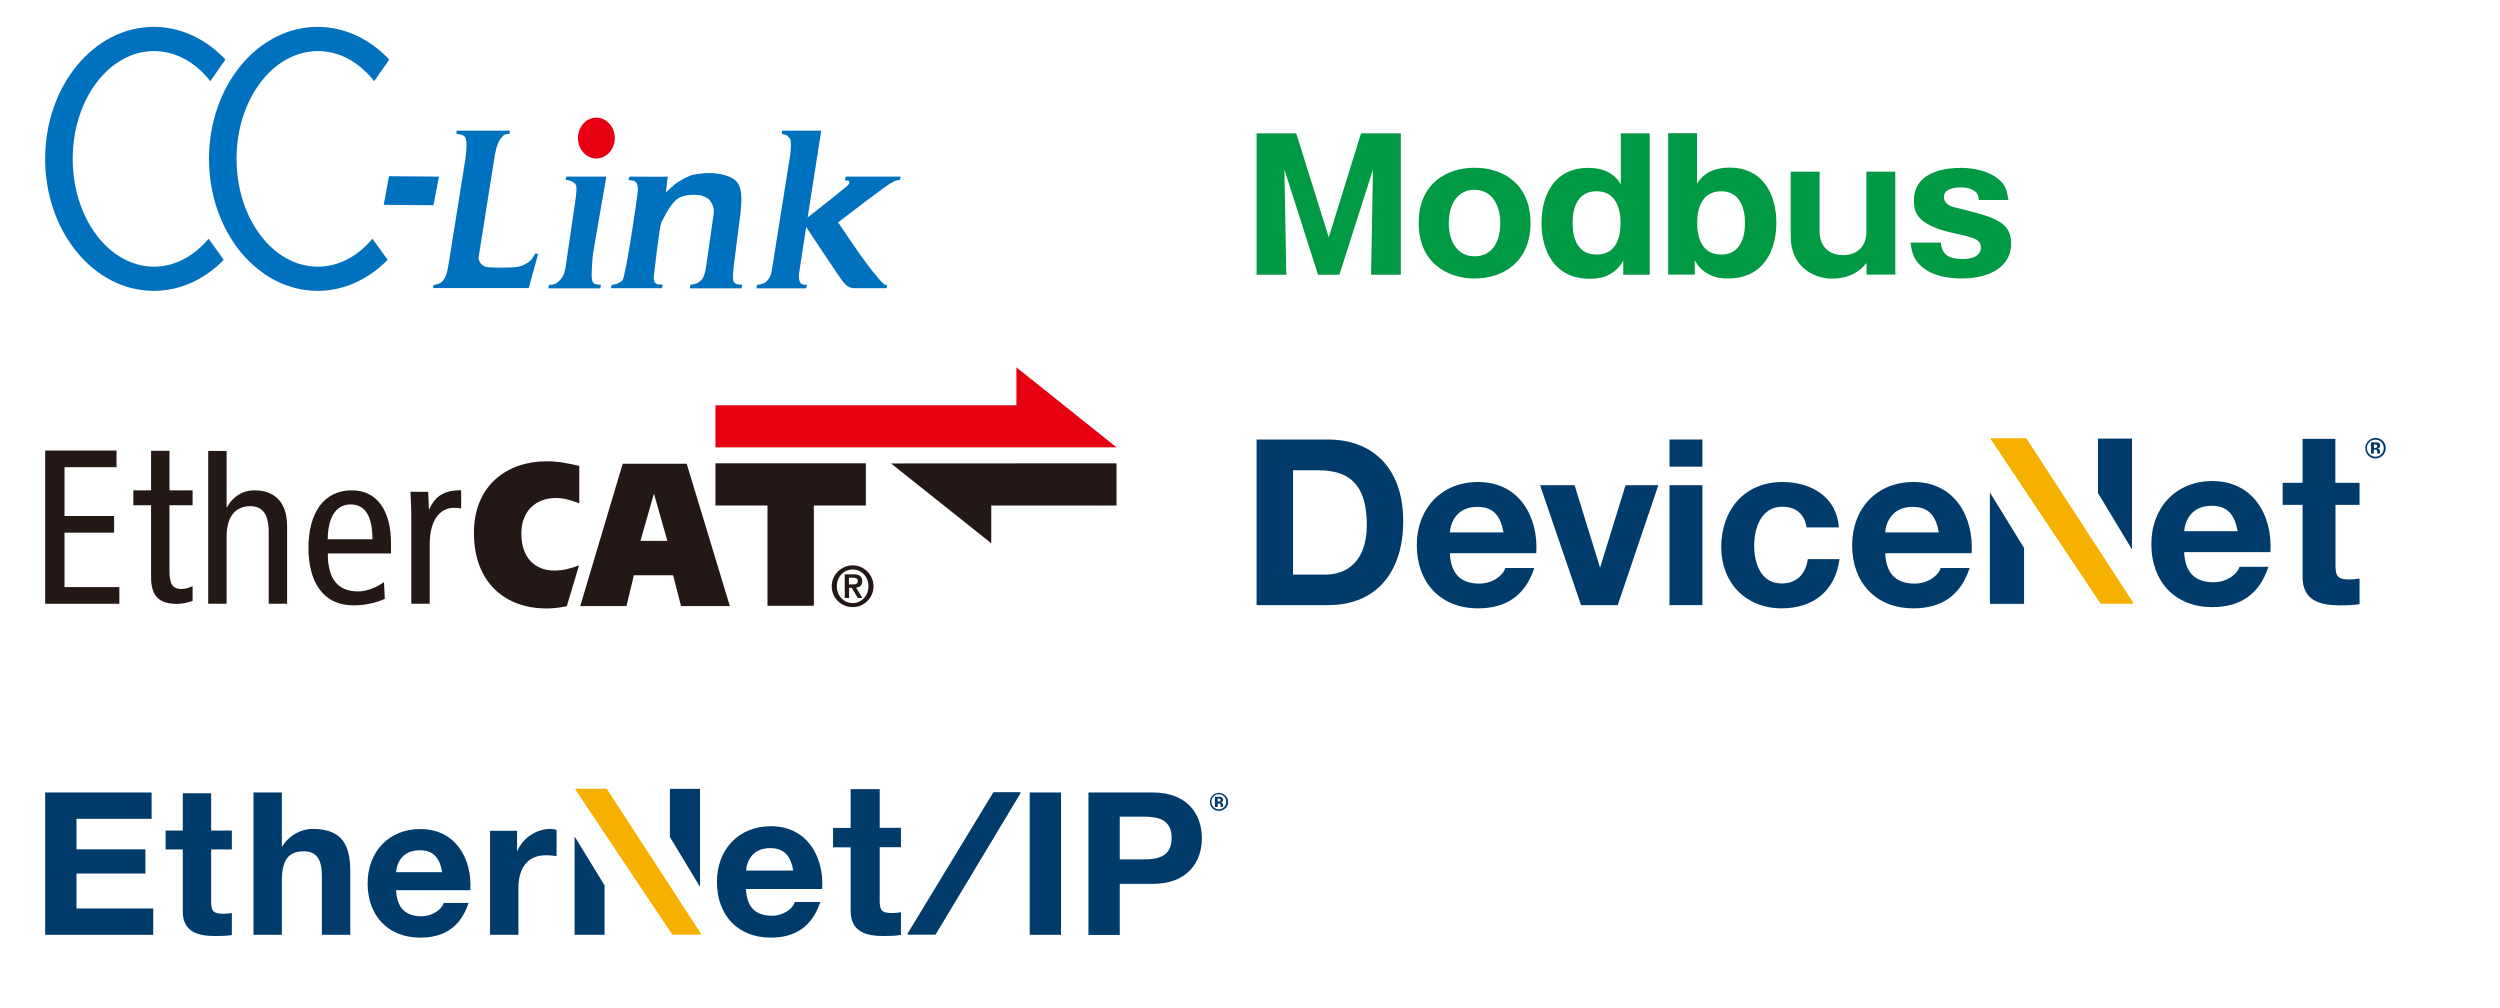 <?xml version="1.0" encoding="UTF-8"?><svg id="logo" xmlns="http://www.w3.org/2000/svg" width="186" height="75" viewBox="0 0 186 75"><defs><style>.cls-1{fill:#231815;}.cls-1,.cls-2,.cls-3,.cls-4,.cls-5,.cls-6{stroke-width:0px;}.cls-2{fill:#f6b100;}.cls-3{fill:#003b6b;}.cls-4{fill:#e60012;}.cls-5{fill:#094;}.cls-6{fill:#0071be;}</style></defs><polygon class="cls-5" points="101.26 9.92 98.86 17.66 96.44 9.92 93.49 9.92 93.49 20.44 95.7 20.44 95.56 12.61 98.06 20.44 99.65 20.44 102.15 12.61 102.01 20.44 104.22 20.44 104.22 9.92 101.26 9.92"/><path class="cls-5" d="M109.7,14.12c-1.19,0-1.91.97-1.91,2.52,0,1.23.59,2.43,1.91,2.43s1.92-1.08,1.92-2.48-.67-2.47-1.92-2.47M105.55,16.59c0-2.9,2.04-4.11,4.17-4.11s4.15,1.22,4.15,4.11-2.04,4.13-4.15,4.13-4.17-1.22-4.17-4.13"/><path class="cls-5" d="M117,16.59c0,1.14.38,2.35,1.78,2.35s1.79-1.17,1.79-2.35-.41-2.36-1.79-2.36-1.78,1.19-1.78,2.36M120.59,9.92h2.15v10.52h-1.97v-1.05c-.19.32-.44.76-1.19,1.11-.25.12-.63.24-1.3.24-2.66,0-3.59-2.11-3.59-4.14,0-2.31,1.13-4.11,3.44-4.11,1.7,0,2.24.87,2.46,1.23v-3.79Z"/><path class="cls-5" d="M126.27,16.59c0,1.18.41,2.35,1.79,2.35s1.77-1.22,1.77-2.35-.4-2.36-1.77-2.36-1.79,1.16-1.79,2.36M126.25,13.69c.21-.35.76-1.22,2.46-1.22,2.31,0,3.45,1.81,3.45,4.11,0,2.03-.93,4.14-3.6,4.14-.65,0-1.03-.12-1.28-.24-.75-.35-1-.79-1.19-1.12v1.07h-1.98v-10.52h2.15v3.78Z"/><path class="cls-5" d="M138.87,20.44v-.87c-.35.4-1.02,1.16-2.59,1.16-1.45,0-3.05-.99-3.05-3.11v-4.85h2.15v4.53c0,.43.21,1.68,1.76,1.68,1.1,0,1.72-.73,1.72-1.68v-4.53h2.15v7.66h-2.15Z"/><path class="cls-5" d="M147.22,14.87c-.02-.19-.03-.36-.17-.53-.34-.36-.92-.4-1.19-.4-.36,0-1.23.07-1.23.72,0,.56.63.74.81.77,2.97.73,4.19,1.04,4.19,2.71,0,1.57-1.4,2.58-3.7,2.58-.84,0-1.83-.16-2.48-.55-1.06-.63-1.19-1.31-1.31-2.12h2.26c.08,1.05.8,1.22,1.65,1.22,1.04,0,1.33-.47,1.33-.84,0-.64-.53-.75-2-1.08-2.86-.61-2.98-1.63-2.98-2.43,0-2.35,2.78-2.43,3.49-2.43.4,0,1.86.03,2.85.88.47.4.58.8.69,1.51h-2.22Z"/><polygon class="cls-1" points="66.29 34.48 73.75 40.42 73.75 37.61 83.07 37.61 83.07 34.47 66.29 34.48"/><polygon class="cls-4" points="83.07 33.28 75.62 27.33 75.62 30.15 53.23 30.15 53.23 33.28 83.07 33.28"/><path class="cls-1" d="M41.26,42.45c.62,0,1.21-.15,1.82-.39l-.91,3.04c-.48.1-1.01.17-1.52.17-2.99,0-5.39-1.85-5.39-5.63,0-3.55,2.5-5.32,5.39-5.32.95,0,1.52.14,2.45.34v2.79c-.57-.22-1.15-.4-1.73-.4-1.47,0-2.58.93-2.58,2.65,0,1.82,1.03,2.75,2.46,2.75"/><path class="cls-1" d="M48.64,36.77h.03l.98,3.47h-2l.99-3.47ZM43.17,45.09h3.44l.55-2.29h2.92l.59,2.29h3.63l-3.21-10.59h-4.76l-3.16,10.59Z"/><path class="cls-1" d="M14.33,43.61c-.26.11-.51.21-.85.21-.62,0-.87-.36-.87-1.31v-4.92h1.72v-1.11h-1.72v-2.94h-1.37v2.94h-1.32v1.11h1.32v5.36c0,1.47.67,1.98,1.93,1.98.37,0,.83-.1,1.16-.22v-1.11Z"/><polygon class="cls-1" points="3.36 33.52 3.36 44.92 8.88 44.92 8.88 43.68 4.8 43.68 4.8 39.63 8.49 39.63 8.49 38.39 4.8 38.39 4.8 34.76 8.67 34.76 8.67 33.52 3.36 33.52"/><path class="cls-1" d="M15.49,44.92h1.37v-5.01c0-1.5.68-2.25,1.76-2.25.88,0,1.37.57,1.37,1.89v5.37h1.37v-5.78c0-1.83-.98-2.66-2.43-2.66-.96,0-1.68.56-2.04,1.26h-.03v-4.19h-1.37v11.37Z"/><path class="cls-1" d="M24.38,40.12c.03-1.94.82-2.59,1.7-2.59,1.09,0,1.63.87,1.63,2.59h-3.33ZM29.09,41.17v-.74c0-2.45-1.04-3.95-2.92-3.95-2.07,0-3.22,1.67-3.22,4.28s1.14,4.28,3.35,4.28c.83,0,1.68-.18,2.33-.49l-.06-1.24c-.47.34-1.22.69-1.91.69-1.52,0-2.27-.9-2.27-2.82h4.7Z"/><path class="cls-1" d="M30.6,44.92h1.37v-4.41c0-1.81.75-2.73,1.82-2.73.18,0,.36.02.52.05v-1.36c-1.22,0-1.93.41-2.37,1.42h-.03l-.05-1.3h-1.32c.02.59.06,1.19.06,1.8v6.53Z"/><path class="cls-1" d="M63.44,45.17c.86,0,1.55-.7,1.55-1.55s-.7-1.56-1.55-1.56-1.56.7-1.56,1.56.7,1.55,1.56,1.55M63.44,44.87c-.65,0-1.18-.53-1.18-1.25s.53-1.25,1.18-1.25,1.17.52,1.17,1.25-.53,1.25-1.17,1.25M62.84,44.49h.33v-.76h.2l.45.76h.34l-.47-.77c.29-.03.46-.17.46-.47,0-.37-.22-.52-.65-.52h-.65v1.76ZM63.17,42.98h.29c.17,0,.36.04.36.24,0,.24-.17.26-.37.26h-.29v-.5Z"/><polygon class="cls-1" points="53.23 34.47 64.42 34.47 64.42 37.61 60.55 37.61 60.55 45.07 57.1 45.07 57.1 37.61 53.23 37.61 53.23 34.47"/><path class="cls-3" d="M162.5,41.07c.07,1.55.83,2.25,2.19,2.25.98,0,1.77-.6,1.93-1.15h2.15c-.69,2.1-2.15,3-4.17,3-2.81,0-4.54-1.93-4.54-4.68s1.84-4.7,4.54-4.7c3.03,0,4.49,2.55,4.32,5.29h-6.42M166.48,39.52c-.22-1.24-.76-1.89-1.94-1.89-1.55,0-2,1.21-2.03,1.89h3.98Z"/><path class="cls-3" d="M173.76,35.92h1.79v1.64h-1.79v4.52c0,.83.21,1.03,1.03,1.03.26,0,.5-.02.76-.07v1.91c-.41.07-.95.09-1.43.09-1.5,0-2.81-.34-2.81-2.12v-5.36h-1.48v-1.64h1.48v-3.27h2.44v3.27"/><path class="cls-2" d="M158.71,44.85h0s-.03.07-.06.07h-2.33s-.05-.02-.06-.04l-8.14-12.19h0s0-.02,0-.03c0-.03.03-.06.06-.06h2.54s.05.01.06.04l7.93,12.2h0"/><polyline class="cls-3" points="158.62 40.88 158.62 32.63 156.09 32.63 156.09 36.68 158.62 40.88"/><polyline class="cls-3" points="148.05 36.64 148.05 44.93 150.59 44.93 150.59 40.77 148.05 36.64"/><path class="cls-3" d="M93.49,32.7h5.32c3.19,0,5.59,2,5.59,6.09,0,3.57-1.83,6.23-5.59,6.23h-5.32v-12.32M96.2,42.75h2.42c1.57,0,3.07-.97,3.07-3.69,0-2.49-.86-4.07-3.56-4.07h-1.93v7.77Z"/><path class="cls-3" d="M107.87,41.16c.07,1.55.83,2.26,2.19,2.26.98,0,1.78-.6,1.93-1.16h2.16c-.69,2.11-2.16,3-4.18,3-2.81,0-4.56-1.93-4.56-4.69s1.85-4.71,4.56-4.71c3.04,0,4.5,2.55,4.33,5.3h-6.44M111.86,39.61c-.22-1.24-.76-1.9-1.95-1.9-1.55,0-2,1.21-2.04,1.9h3.99Z"/><polyline class="cls-3" points="120.36 45.02 117.63 45.02 114.58 36.1 117.15 36.1 119.03 42.19 119.06 42.19 120.94 36.1 123.38 36.1 120.36 45.02"/><path class="cls-3" d="M126.66,34.72h-2.45v-2.02h2.45v2.02ZM124.21,36.1h2.45v8.92h-2.45v-8.92Z"/><path class="cls-3" d="M134.41,39.24c-.16-1-.79-1.54-1.81-1.54-1.57,0-2.09,1.59-2.09,2.9s.5,2.81,2.04,2.81c1.14,0,1.8-.72,1.95-1.81h2.36c-.31,2.36-1.95,3.66-4.3,3.66-2.69,0-4.5-1.9-4.5-4.57s1.66-4.83,4.56-4.83c2.11,0,4.04,1.1,4.19,3.38h-2.4"/><path class="cls-3" d="M140.26,41.16c.07,1.55.83,2.26,2.19,2.26.98,0,1.78-.6,1.93-1.16h2.16c-.69,2.11-2.16,3-4.18,3-2.81,0-4.56-1.93-4.56-4.69s1.85-4.71,4.56-4.71c3.04,0,4.5,2.55,4.33,5.3h-6.44M144.25,39.61c-.22-1.24-.76-1.9-1.95-1.9-1.55,0-2,1.21-2.04,1.9h3.99Z"/><path class="cls-3" d="M177.27,33.89c-.15.14-.33.22-.53.22s-.4-.07-.54-.22-.22-.33-.22-.54.08-.41.24-.56c.15-.14.32-.21.52-.21s.39.07.54.22c.15.15.22.33.22.54s-.08.4-.23.55ZM176.28,32.9c-.12.12-.18.27-.18.44s.06.33.19.45c.12.12.27.19.44.19s.32-.06.44-.19c.12-.12.18-.27.18-.45s-.06-.32-.18-.44c-.12-.13-.27-.19-.44-.19s-.32.06-.45.19ZM176.4,33.76v-.85c.05,0,.13,0,.24,0,.1,0,.16,0,.17,0,.07,0,.12.02.17.04.08.04.11.11.11.2,0,.07-.02.12-.06.15-.04.03-.09.05-.15.06.05.01.09.03.12.05.05.04.07.1.07.19v.08s0,.02,0,.02c0,0,0,.02,0,.02v.02s-.2,0-.2,0c0-.03-.01-.07-.01-.12,0-.05,0-.09-.01-.1-.01-.03-.03-.05-.06-.06-.02,0-.04-.01-.08-.01h-.05s-.05,0-.05,0v.3h-.22ZM176.8,33.09s-.07-.02-.13-.02h-.05v.25h.09c.05,0,.09-.01.12-.03.03-.02.04-.05.04-.1s-.02-.08-.07-.1Z"/><path class="cls-3" d="M55.5,66.14c.06,1.37.73,1.99,1.93,1.99.87,0,1.57-.53,1.7-1.02h1.9c-.61,1.85-1.9,2.65-3.68,2.65-2.48,0-4.01-1.7-4.01-4.14s1.63-4.15,4.01-4.15c2.68,0,3.97,2.25,3.82,4.67h-5.67M59.02,64.77c-.2-1.09-.67-1.67-1.72-1.67-1.37,0-1.76,1.06-1.79,1.67h3.51Z"/><path class="cls-3" d="M65.45,61.59h1.58v1.44h-1.58v3.99c0,.73.18.91.91.91.23,0,.44-.02.67-.06v1.69c-.36.06-.84.08-1.26.08-1.32,0-2.48-.3-2.48-1.87v-4.73h-1.31v-1.44h1.31v-2.89h2.16v2.89"/><path class="cls-2" d="M52.16,69.48h0s-.02.06-.05.06h-2.06s-.04-.01-.05-.03l-7.19-10.76h0s0-.02,0-.02c0-.03.02-.05.05-.05h2.25s.04.01.05.03l7.01,10.78h0"/><polyline class="cls-3" points="52.08 65.98 52.08 58.69 49.84 58.69 49.84 62.27 52.08 65.98"/><polyline class="cls-3" points="42.75 62.23 42.75 69.55 44.98 69.55 44.98 65.87 42.75 62.23"/><polyline class="cls-3" points="3.36 58.96 11.28 58.96 11.28 60.92 5.69 60.92 5.69 63.19 10.82 63.19 10.82 64.99 5.69 64.99 5.69 67.59 11.4 67.59 11.4 69.55 3.36 69.55 3.36 58.96"/><path class="cls-3" d="M15.71,61.79h1.54v1.41h-1.54v3.89c0,.71.18.89.89.89.22,0,.43-.01.65-.06v1.65c-.36.06-.82.07-1.23.07-1.29,0-2.42-.3-2.42-1.82v-4.62h-1.28v-1.41h1.28v-2.77h2.11v2.77"/><path class="cls-3" d="M18.86,58.96h2.11v3.99h.05c.53-.86,1.45-1.28,2.24-1.28,2.24,0,2.8,1.26,2.8,3.16v4.72h-2.11v-4.33c0-1.26-.37-1.88-1.35-1.88-1.14,0-1.63.64-1.63,2.19v4.02h-2.11v-10.59"/><path class="cls-3" d="M29.47,66.23c.06,1.33.71,1.94,1.88,1.94.85,0,1.53-.52,1.66-.99h1.85c-.59,1.81-1.85,2.58-3.59,2.58-2.42,0-3.92-1.66-3.92-4.03s1.59-4.05,3.92-4.05c2.61,0,3.87,2.19,3.72,4.55h-5.53M32.9,64.89c-.19-1.07-.65-1.63-1.68-1.63-1.34,0-1.72,1.04-1.75,1.63h3.43Z"/><path class="cls-3" d="M36.47,61.81h2v1.49h.03c.39-.96,1.42-1.63,2.45-1.63.15,0,.33.03.46.07v1.96c-.19-.04-.5-.07-.76-.07-1.54,0-2.08,1.11-2.08,2.46v3.46h-2.11v-7.74"/><rect class="cls-3" x="76.61" y="58.96" width="2.33" height="10.59"/><path class="cls-3" d="M80.98,58.96h4.78c2.64,0,3.66,1.68,3.66,3.4s-1.02,3.4-3.66,3.4h-2.45v3.8h-2.33v-10.59M83.31,63.94h1.81c1.08,0,2.05-.24,2.05-1.59s-.96-1.59-2.05-1.59h-1.81v3.17Z"/><path class="cls-3" d="M67.51,69.48h0s.02.06.05.06h2.01s.04-.01.05-.03l6.31-10.5h0s0-.02,0-.02c0-.03-.02-.05-.05-.05h-1.94s-.04.01-.05.03l-6.38,10.51h0"/><path class="cls-3" d="M91.16,60.14c-.13.13-.29.19-.47.19s-.35-.06-.48-.19c-.13-.13-.19-.29-.19-.48s.07-.36.21-.49c.13-.12.29-.18.46-.18s.34.07.48.2c.13.13.2.29.2.48s-.07.35-.2.48ZM90.29,59.26c-.11.11-.16.24-.16.39s.05.29.16.4c.11.11.24.16.39.16s.28-.05.39-.16c.11-.11.16-.24.16-.4s-.05-.28-.16-.39c-.11-.11-.24-.17-.39-.17s-.29.06-.4.17ZM90.39,60.03v-.75s.12,0,.21,0c.09,0,.14,0,.15,0,.06,0,.11.02.15.04.07.04.1.1.1.18,0,.06-.02.11-.05.14-.04.03-.08.04-.13.05.05,0,.08.02.11.04.04.04.07.09.07.17v.07s0,.01,0,.02c0,0,0,.01,0,.02v.02s-.18,0-.18,0c0-.02-.01-.06-.01-.1,0-.05,0-.08-.01-.09,0-.03-.03-.04-.05-.05-.01,0-.04,0-.07-.01h-.04s-.04,0-.04,0v.26h-.2ZM90.75,59.43s-.06-.02-.11-.02h-.05v.22h.08s.08,0,.11-.03c.03-.02.04-.05.04-.09s-.02-.07-.06-.08Z"/><path class="cls-6" d="M40.86,21.19c.54,0,.62-.2.81-.36.19-.16.39-.59.46-1.29l.65-4.43c.04-.39.15-.86.09-1.29-.06-.24-.46-.43-.8-.43l.06-.25h2.98s-.99,5.72-.99,5.72c-.07.69-.17,1.92-.03,2.09.15.18.02.19.61.24l-.03.26h-3.87l.04-.26Z"/><polygon class="cls-6" points="28.94 13.11 32.66 13.14 32.25 15.27 28.55 15.24 28.94 13.11"/><path class="cls-6" d="M32.24,21.2c.59-.06.75-.33.87-.55.12-.22.18-.5.27-1.03l1.26-7.89c.07-.63.1-1.07.03-1.34-.06-.29-.24-.39-.7-.42v-.25h3.98l-.07.25c-.33,0-.4.06-.58.28-.22.24-.35.62-.48,1.27l-1.21,7.62c-.02.19.1.46.29.58.21.21.58.16.8.18.36.03.8,0,1.21,0,.51,0,.86-.08,1.12-.22.37-.2.54-.33.77-.8h.24s-.7,2.55-.7,2.55h-7.1v-.25Z"/><path class="cls-4" d="M43,10.27c0-.84.62-1.52,1.37-1.52s1.37.68,1.37,1.52-.61,1.52-1.37,1.52-1.37-.68-1.37-1.52"/><path class="cls-6" d="M45.53,21.19c.44-.05.61-.19.8-.35.29-.68,1.11-6.32,1.11-6.53.04-.18.04-.56-.12-.75-.13-.15-.26-.11-.57-.17l.09-.25s2.84.02,2.84,0c0,.03-.14,1.11-.14,1.17l.72-.64c.24-.17.77-.49,1.16-.63.36-.1,1.16-.21,1.82-.14.5.05,1.08.22,1.39.45.6.46.59,1.35.46,2.54l-.51,3.99c-.02.35-.09.77-.02,1,.08.23.26.31.67.31l-.07.26h-3.84l.05-.26c.45-.06.59-.15.79-.33.17-.14.33-.57.4-1.19l.55-3.85c.02-.3-.05-.58-.31-.93-.07-.12-.5-.34-.75-.37-.35-.05-1-.05-1.45.16-.68.32-1.16,1.45-1.4,1.88-.14.34-.56,4.02-.56,4.02-.02.25.05.43.15.5.18.14.26.07.52.1l-.07.26h-3.79l.07-.26Z"/><path class="cls-6" d="M56.31,21.19c.55-.04.69-.21.84-.39.1-.11.25-.39.3-.85l1.35-8.49c.04-.4.08-.96-.02-1.14-.13-.11-.18-.25-.28-.27-.1-.02-.25-.09-.34-.08l.04-.25h2.9l-1.01,6.46s2.95-2.32,2.93-2.34c.18-.16.19-.27.16-.34-.04-.08-.2-.08-.32-.09l.06-.27h4.09l-.07.25c-.17,0-.38.06-.57.19-.24.04-3.94,2.91-3.94,2.91-.12.09,0,.16,0,.16.59.9,2.44,3.67,3.28,4.43.14.18.3.1.3.1l-.05.26h-2.4c-.39,0-.62-.22-.79-.42-.13-.1-2.79-4.13-2.79-4.13l-.53,3.44c-.04.39.02.57.08.69.1.13.23.19.52.17l-.08.26h-3.69l.04-.26Z"/><path class="cls-6" d="M3.36,11.82C3.36,6.39,6.98,2,11.44,2c2.04,0,3.91.92,5.33,2.43l-1.12,1.61c-1.09-1.39-2.57-2.24-4.19-2.24-3.34,0-6.05,3.59-6.05,8.02s2.71,8.02,6.05,8.02c1.56,0,2.98-.79,4.06-2.08l1.13,1.57c-1.41,1.44-3.22,2.31-5.21,2.31-4.46,0-8.08-4.4-8.08-9.82"/><path class="cls-6" d="M15.55,11.82c0-5.43,3.62-9.82,8.08-9.82,2.04,0,3.9.92,5.33,2.43l-1.12,1.61c-1.09-1.39-2.56-2.24-4.19-2.24-3.34,0-6.05,3.59-6.05,8.02s2.7,8.02,6.05,8.02c1.56,0,2.99-.79,4.06-2.08l1.13,1.57c-1.41,1.44-3.23,2.31-5.21,2.31-4.46,0-8.08-4.4-8.08-9.82"/></svg>